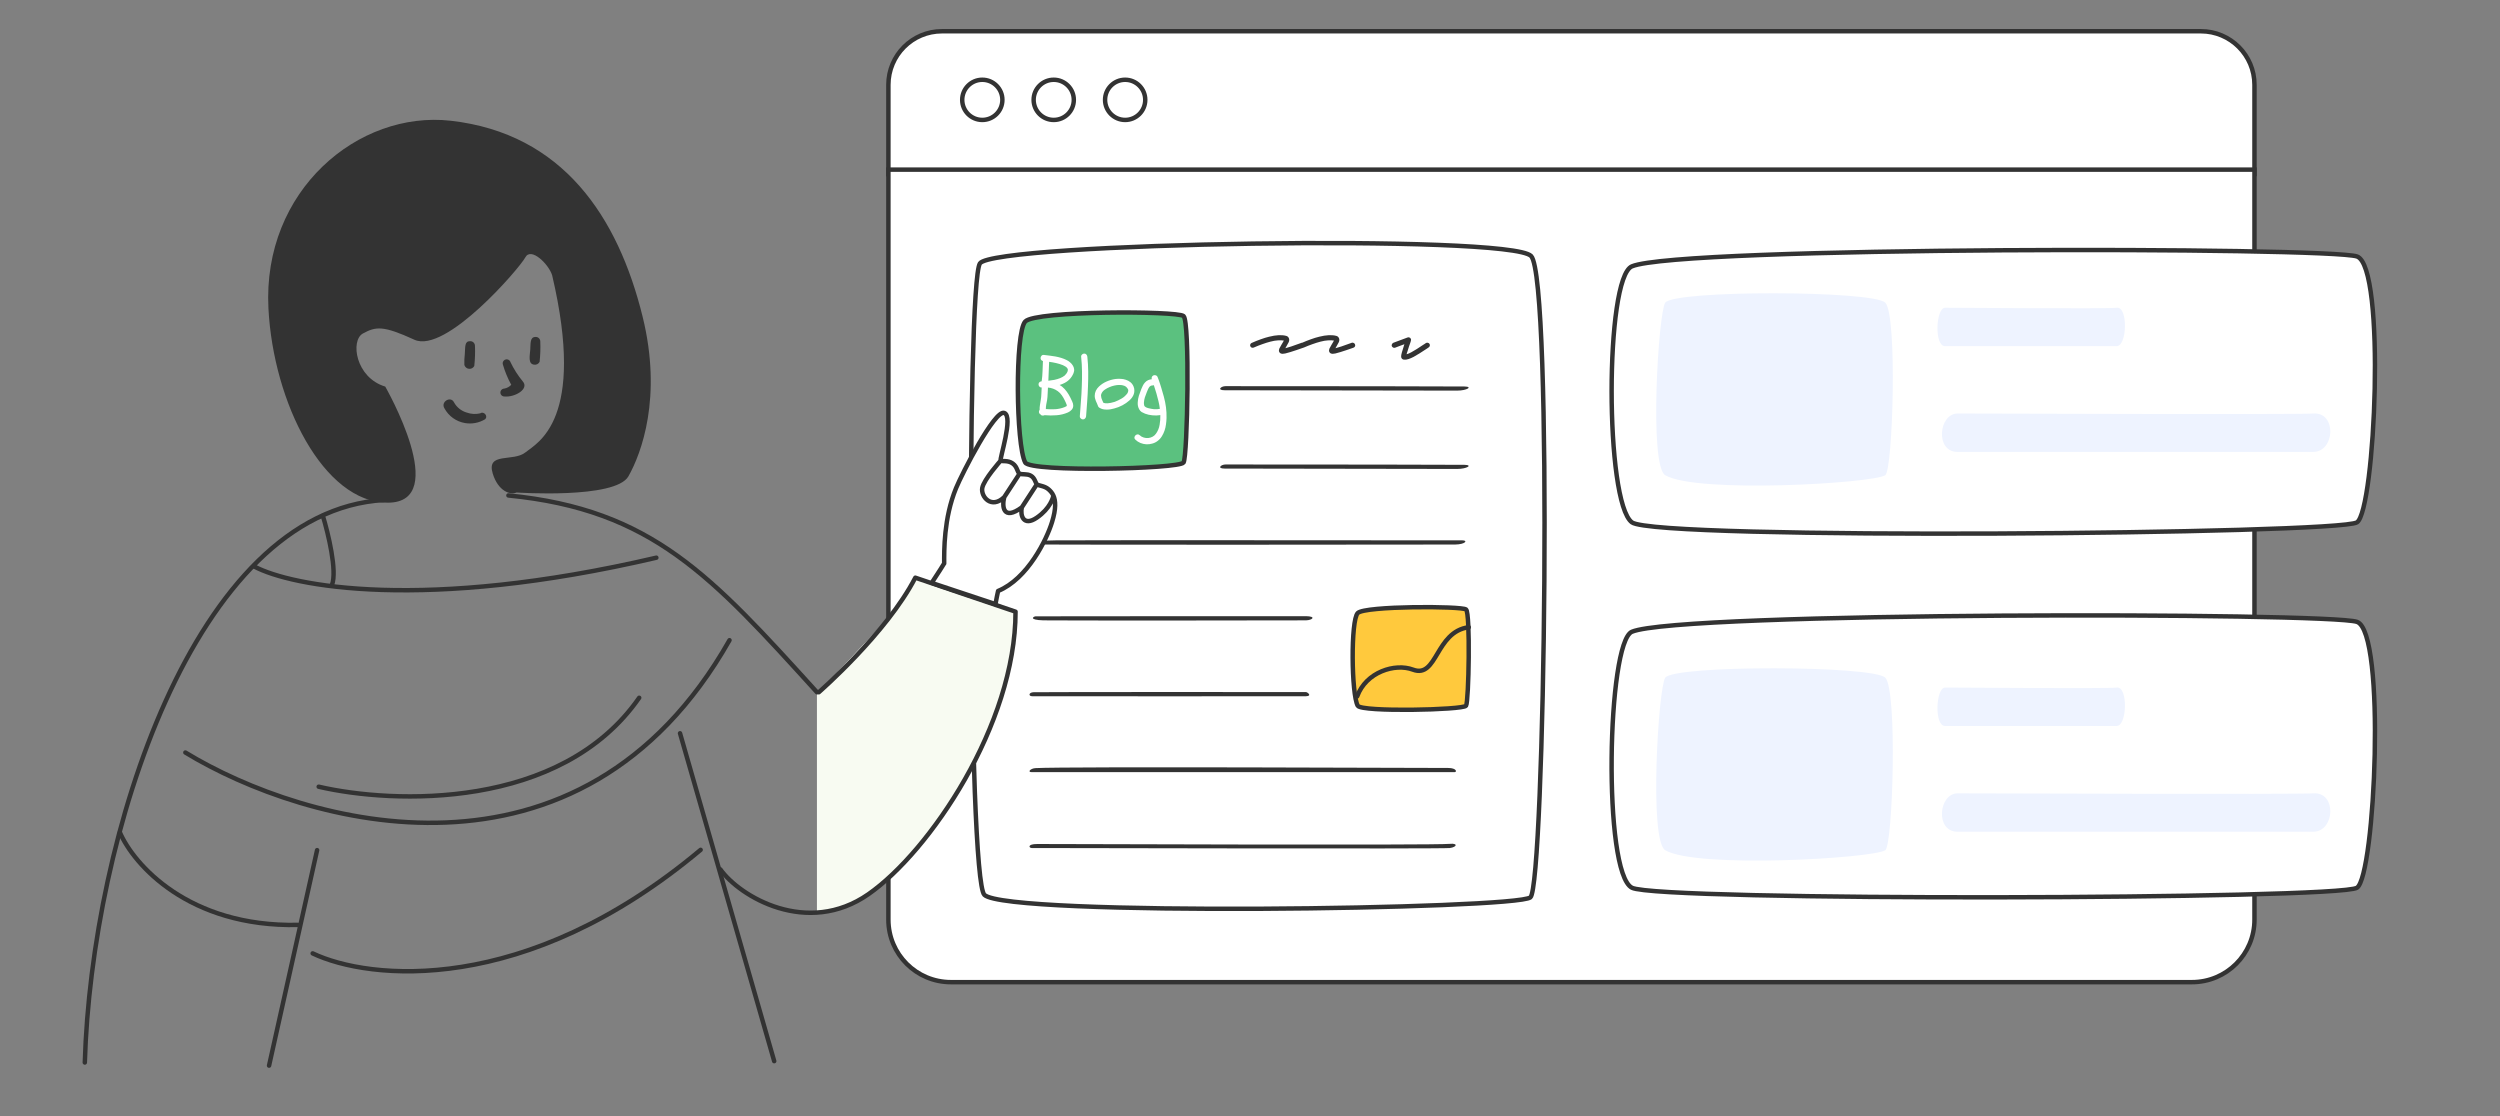 <svg width="560" height="250" viewBox="0 0 560 250" fill="none" xmlns="http://www.w3.org/2000/svg">
<rect x="0" y="0" width="560" height="250" fill="#808080" stroke="none"/>
<g clip-path="url(#clip0_133_1169)">
<path d="M199 19C199 12.373 204.373 7 211 7H493C499.627 7 505 12.373 505 19V39H199V19Z" fill="white" stroke="#333333"/>
<circle cx="220.035" cy="22.367" r="4.5" stroke="#333333"/>
<circle cx="236.035" cy="22.367" r="4.5" stroke="#333333"/>
<circle cx="252.035" cy="22.367" r="4.5" stroke="#333333"/>
<path d="M199 38H505V206C505 213.732 498.732 220 491 220H213C205.268 220 199 213.732 199 206V38Z" fill="white" stroke="#333333"/>
<path d="M220.5 200.447C216.81 196.813 216.503 63.5 219.502 59C222.602 54.348 338.213 52.396 342.968 57.351C347.888 62.476 346.013 198.355 342.81 201.009C339.606 203.663 225.484 205.355 220.5 200.447Z" fill="white" stroke="#333333"/>
<path d="M287.287 79.257C287.198 79.257 287.116 79.244 287.04 79.219C286.798 79.168 286.627 79.022 286.525 78.78C286.449 78.564 286.468 78.323 286.582 78.056C286.709 77.789 286.874 77.491 287.078 77.16C287.154 77.046 287.224 76.931 287.287 76.817C287.364 76.69 287.427 76.576 287.478 76.474C287.503 76.436 287.522 76.404 287.535 76.379C287.548 76.341 287.56 76.309 287.573 76.284C287.192 76.22 286.747 76.207 286.239 76.245C285.744 76.271 285.184 76.366 284.562 76.531C284.016 76.671 283.425 76.855 282.789 77.084C282.167 77.3 281.506 77.561 280.807 77.865C280.668 77.916 280.528 77.916 280.388 77.865C280.248 77.815 280.147 77.719 280.083 77.579C280.007 77.44 280 77.294 280.064 77.141C280.128 76.976 280.229 76.868 280.369 76.817C281.08 76.499 281.76 76.226 282.408 75.998C283.069 75.756 283.692 75.566 284.276 75.426C285.839 75.032 287.116 74.969 288.107 75.235C288.399 75.311 288.602 75.489 288.717 75.769C288.831 76.049 288.806 76.36 288.64 76.703C288.475 77.046 288.278 77.402 288.05 77.77C288.037 77.796 288.018 77.827 287.992 77.865C287.967 77.903 287.942 77.948 287.916 77.999C288.208 77.935 288.64 77.808 289.212 77.618C289.784 77.427 290.572 77.147 291.576 76.779C291.715 76.728 291.855 76.741 291.995 76.817C292.147 76.881 292.249 76.989 292.3 77.141C292.363 77.281 292.363 77.427 292.3 77.579C292.236 77.719 292.122 77.821 291.957 77.885C291.372 78.088 290.839 78.272 290.356 78.437C289.873 78.602 289.441 78.742 289.06 78.856C288.552 79.009 288.164 79.117 287.897 79.18C287.63 79.231 287.427 79.257 287.287 79.257ZM298.51 79.257C298.421 79.257 298.339 79.244 298.263 79.219C298.021 79.168 297.85 79.022 297.748 78.78C297.672 78.564 297.691 78.323 297.805 78.056C297.932 77.789 298.097 77.491 298.301 77.16C298.377 77.046 298.447 76.931 298.51 76.817C298.587 76.69 298.65 76.576 298.701 76.474C298.726 76.436 298.745 76.404 298.758 76.379C298.771 76.341 298.784 76.309 298.796 76.284C298.415 76.22 297.97 76.207 297.462 76.245C296.967 76.271 296.408 76.366 295.785 76.531C295.239 76.671 294.648 76.855 294.013 77.084C293.39 77.3 292.729 77.561 292.03 77.865C291.891 77.916 291.751 77.916 291.611 77.865C291.471 77.815 291.37 77.719 291.306 77.579C291.23 77.44 291.224 77.294 291.287 77.141C291.351 76.976 291.452 76.868 291.592 76.817C292.304 76.499 292.983 76.226 293.631 75.998C294.292 75.756 294.915 75.566 295.499 75.426C297.062 75.032 298.339 74.969 299.33 75.235C299.622 75.311 299.825 75.489 299.94 75.769C300.054 76.049 300.029 76.36 299.864 76.703C299.698 77.046 299.501 77.402 299.273 77.77C299.26 77.796 299.241 77.827 299.216 77.865C299.19 77.903 299.165 77.948 299.139 77.999C299.432 77.935 299.864 77.808 300.435 77.618C301.007 77.427 301.795 77.147 302.799 76.779C302.938 76.728 303.078 76.741 303.218 76.817C303.37 76.881 303.472 76.989 303.523 77.141C303.586 77.281 303.586 77.427 303.523 77.579C303.459 77.719 303.345 77.821 303.18 77.885C302.595 78.088 302.062 78.272 301.579 78.437C301.096 78.602 300.664 78.742 300.283 78.856C299.775 79.009 299.387 79.117 299.12 79.18C298.853 79.231 298.65 79.257 298.51 79.257ZM314.714 80.572C314.651 80.572 314.587 80.565 314.524 80.553C314.46 80.553 314.39 80.546 314.314 80.534C314.161 80.483 314.034 80.375 313.933 80.21C313.882 80.108 313.856 79.968 313.856 79.79C313.856 79.612 313.914 79.32 314.028 78.914C314.142 78.507 314.327 77.903 314.581 77.103C314.301 77.205 313.977 77.325 313.609 77.465C313.253 77.605 312.884 77.745 312.503 77.885C312.364 77.935 312.224 77.929 312.084 77.865C311.932 77.789 311.824 77.675 311.76 77.522C311.709 77.383 311.722 77.243 311.798 77.103C311.862 76.951 311.97 76.843 312.122 76.779C312.668 76.576 313.177 76.385 313.647 76.207C314.13 76.029 314.524 75.883 314.828 75.769C315.133 75.655 315.286 75.597 315.286 75.597C315.413 75.547 315.534 75.54 315.648 75.578C315.813 75.617 315.934 75.712 316.01 75.864C316.074 75.979 316.093 76.08 316.067 76.169C316.055 76.258 316.036 76.353 316.01 76.455C315.985 76.506 315.966 76.563 315.953 76.627C315.94 76.677 315.921 76.741 315.896 76.817C315.807 77.033 315.712 77.3 315.61 77.618C315.521 77.923 315.426 78.234 315.324 78.552C315.26 78.729 315.21 78.882 315.172 79.009C315.133 79.136 315.102 79.25 315.076 79.352C315.318 79.301 315.667 79.155 316.124 78.914C316.518 78.698 316.938 78.45 317.382 78.17C317.84 77.878 318.304 77.573 318.774 77.255C318.875 77.192 318.977 77.129 319.079 77.065C319.193 77.001 319.295 76.931 319.384 76.855C319.523 76.766 319.669 76.741 319.822 76.779C319.987 76.805 320.114 76.887 320.203 77.027C320.292 77.154 320.317 77.294 320.279 77.446C320.254 77.599 320.171 77.719 320.032 77.808C319.93 77.885 319.822 77.961 319.708 78.037C319.606 78.1 319.498 78.17 319.384 78.247C318.901 78.564 318.431 78.869 317.973 79.161C317.516 79.454 317.084 79.708 316.677 79.924C315.851 80.356 315.197 80.572 314.714 80.572Z" fill="#333333"/>
<path d="M229.651 103.604C227.576 99.697 227.327 74.504 229.651 72.018C231.974 69.533 263.741 69.618 265.12 70.798C266.547 72.018 266.009 102.144 265.12 103.604C264.231 105.063 230.833 105.829 229.651 103.604Z" fill="#5BC17F" stroke="#333333"/>
<path d="M233.318 86.795C233.131 86.818 232.967 86.754 232.826 86.602C232.697 86.449 232.633 86.285 232.633 86.109C232.633 85.898 232.697 85.734 232.826 85.617C232.967 85.5 233.137 85.43 233.336 85.406C233.441 84.644 233.506 83.889 233.529 83.139C233.564 82.389 233.594 81.633 233.617 80.871C233.465 80.824 233.336 80.748 233.23 80.643C233.137 80.525 233.09 80.379 233.09 80.203C233.09 80.027 233.154 79.863 233.283 79.711C233.424 79.547 233.594 79.477 233.793 79.5C234.227 79.547 234.66 79.6 235.094 79.658C235.539 79.705 235.979 79.769 236.412 79.852C236.857 79.934 237.291 80.039 237.713 80.168C238.146 80.297 238.557 80.461 238.943 80.66C239.213 80.789 239.465 80.959 239.699 81.17C239.945 81.369 240.145 81.598 240.297 81.856C240.461 82.102 240.561 82.371 240.596 82.664C240.643 82.957 240.602 83.262 240.473 83.578C240.238 84.152 239.916 84.639 239.506 85.037C239.107 85.424 238.627 85.734 238.064 85.969C237.947 86.027 237.83 86.074 237.713 86.109C237.596 86.144 237.479 86.186 237.361 86.232C237.537 86.326 237.719 86.449 237.906 86.602C238.316 86.941 238.674 87.328 238.979 87.762C239.283 88.184 239.553 88.635 239.787 89.115C239.916 89.385 240.045 89.66 240.174 89.941C240.314 90.223 240.391 90.516 240.402 90.82C240.414 91.195 240.297 91.518 240.051 91.787C239.816 92.045 239.541 92.244 239.225 92.385C238.381 92.748 237.52 92.959 236.641 93.018C235.773 93.088 234.889 93.082 233.986 93C233.834 93.082 233.67 93.111 233.494 93.088C233.318 93.076 233.184 92.994 233.09 92.842C232.984 92.783 232.896 92.707 232.826 92.613C232.756 92.508 232.721 92.385 232.721 92.244C232.721 92.162 232.732 92.086 232.756 92.016C232.791 91.934 232.832 91.863 232.879 91.805C232.867 91.441 232.891 91.084 232.949 90.732C233.008 90.369 233.066 90.006 233.125 89.643C233.207 89.174 233.254 88.705 233.266 88.236C233.289 87.756 233.312 87.281 233.336 86.812L233.318 86.795ZM235.006 81.047C234.982 81.75 234.953 82.459 234.918 83.174C234.895 83.877 234.865 84.58 234.83 85.283C235.275 85.236 235.721 85.172 236.166 85.09C236.623 84.996 237.057 84.867 237.467 84.703C237.631 84.644 237.812 84.557 238.012 84.439C238.223 84.322 238.381 84.217 238.486 84.123C238.65 83.959 238.773 83.818 238.855 83.701C238.949 83.584 239.049 83.408 239.154 83.174C239.131 83.209 239.125 83.197 239.137 83.139C239.16 83.08 239.178 83.027 239.189 82.981C239.189 82.969 239.189 82.945 239.189 82.91C239.201 82.863 239.207 82.822 239.207 82.787C239.172 82.67 239.143 82.594 239.119 82.559C239.107 82.523 239.09 82.494 239.066 82.471C239.066 82.459 239.043 82.43 238.996 82.383C238.961 82.336 238.932 82.307 238.908 82.295C238.85 82.236 238.785 82.184 238.715 82.137C238.621 82.078 238.516 82.019 238.398 81.961C238.293 81.891 238.193 81.838 238.1 81.803C237.607 81.603 237.098 81.445 236.57 81.328C236.055 81.211 235.533 81.117 235.006 81.047ZM234.549 89.625C234.49 89.953 234.426 90.287 234.355 90.627C234.297 90.955 234.268 91.289 234.268 91.629C234.982 91.688 235.691 91.699 236.395 91.664C237.109 91.617 237.807 91.459 238.486 91.189C238.627 91.143 238.768 91.072 238.908 90.978C238.967 90.861 238.984 90.779 238.961 90.732C238.902 90.545 238.832 90.369 238.75 90.205C238.68 90.029 238.592 89.842 238.486 89.643C238.393 89.443 238.293 89.256 238.188 89.08C238.082 88.893 237.965 88.711 237.836 88.535L237.66 88.324L237.449 88.061C237.367 87.978 237.273 87.897 237.168 87.814C237.074 87.721 236.998 87.656 236.939 87.621C236.6 87.375 236.248 87.188 235.885 87.059C235.521 86.93 235.141 86.848 234.742 86.812C234.719 87.281 234.695 87.75 234.672 88.219C234.66 88.688 234.619 89.156 234.549 89.625ZM242.863 79.201C243.074 79.201 243.238 79.272 243.355 79.412C243.473 79.553 243.543 79.717 243.566 79.904C243.684 81.018 243.748 82.131 243.76 83.244C243.771 84.357 243.754 85.471 243.707 86.584C243.672 87.697 243.613 88.811 243.531 89.924C243.449 91.037 243.367 92.144 243.285 93.246C243.262 93.445 243.186 93.609 243.057 93.738C242.939 93.879 242.781 93.949 242.582 93.949C242.406 93.949 242.242 93.879 242.09 93.738C241.938 93.609 241.867 93.445 241.879 93.246C241.961 92.144 242.043 91.037 242.125 89.924C242.219 88.811 242.283 87.697 242.318 86.584C242.365 85.471 242.383 84.357 242.371 83.244C242.359 82.131 242.295 81.018 242.178 79.904C242.154 79.717 242.219 79.553 242.371 79.412C242.523 79.272 242.688 79.201 242.863 79.201ZM249.842 84.897C250.217 84.85 250.609 84.838 251.02 84.861C251.43 84.873 251.822 84.943 252.197 85.072C252.572 85.189 252.912 85.371 253.217 85.617C253.521 85.863 253.756 86.186 253.92 86.584C254.037 86.865 254.096 87.152 254.096 87.445C254.107 87.727 254.066 88.002 253.973 88.272C253.891 88.529 253.762 88.781 253.586 89.027C253.422 89.262 253.229 89.478 253.006 89.678C252.525 90.111 251.998 90.481 251.424 90.785C250.85 91.09 250.246 91.324 249.613 91.488C249.344 91.559 249.062 91.623 248.77 91.682C248.488 91.728 248.201 91.752 247.908 91.752C247.615 91.752 247.328 91.723 247.047 91.664C246.766 91.594 246.502 91.482 246.256 91.33C246.08 91.225 245.975 91.084 245.939 90.908C245.869 90.709 245.793 90.522 245.711 90.346C245.629 90.17 245.547 89.988 245.465 89.801C245.395 89.613 245.336 89.426 245.289 89.238C245.242 89.051 245.219 88.857 245.219 88.658C245.219 88.26 245.301 87.885 245.465 87.533C245.641 87.17 245.875 86.853 246.168 86.584C246.66 86.115 247.229 85.74 247.873 85.459C248.518 85.178 249.174 84.99 249.842 84.897ZM251.828 86.408C251.512 86.291 251.172 86.232 250.809 86.232C250.422 86.221 250.035 86.262 249.648 86.356C249.262 86.438 248.893 86.555 248.541 86.707C248.213 86.836 247.873 87.018 247.521 87.252C247.182 87.475 246.93 87.75 246.766 88.078C246.672 88.254 246.625 88.436 246.625 88.623C246.637 88.799 246.666 88.981 246.713 89.168C246.771 89.344 246.842 89.525 246.924 89.713C247.018 89.889 247.1 90.064 247.17 90.24C247.357 90.287 247.475 90.311 247.521 90.311C247.545 90.322 247.574 90.328 247.609 90.328C247.645 90.328 247.674 90.328 247.697 90.328C247.932 90.352 248.143 90.346 248.33 90.311C248.459 90.311 248.623 90.287 248.822 90.24C249.127 90.182 249.42 90.106 249.701 90.012C249.982 89.906 250.24 89.795 250.475 89.678C250.744 89.549 251.008 89.408 251.266 89.256C251.523 89.103 251.74 88.945 251.916 88.781C252.033 88.676 252.145 88.564 252.25 88.447C252.309 88.389 252.35 88.342 252.373 88.307C252.432 88.225 252.479 88.166 252.514 88.131C252.549 88.084 252.578 88.031 252.602 87.973C252.648 87.891 252.672 87.826 252.672 87.779C252.684 87.756 252.689 87.727 252.689 87.691C252.701 87.656 252.713 87.627 252.725 87.603V87.41C252.713 87.363 252.707 87.328 252.707 87.305C252.707 87.281 252.701 87.258 252.689 87.234C252.654 87.152 252.619 87.094 252.584 87.059C252.561 87.012 252.531 86.965 252.496 86.918C252.508 86.93 252.49 86.912 252.443 86.865C252.408 86.818 252.385 86.789 252.373 86.777L252.232 86.637C252.174 86.602 252.109 86.561 252.039 86.514C251.969 86.467 251.898 86.432 251.828 86.408ZM255.309 97.5C255.566 97.746 255.865 97.916 256.205 98.01C256.545 98.115 256.885 98.15 257.225 98.115C257.564 98.08 257.887 97.981 258.191 97.816C258.496 97.652 258.748 97.424 258.947 97.131C259.369 96.533 259.639 95.871 259.756 95.144C259.885 94.43 259.938 93.709 259.914 92.982C259.352 93.076 258.771 93.094 258.174 93.035C257.588 92.988 257.031 92.865 256.504 92.666C256.234 92.561 255.977 92.438 255.73 92.297C255.496 92.144 255.309 91.934 255.168 91.664C254.922 91.207 254.816 90.703 254.852 90.152C254.875 89.625 254.963 89.115 255.115 88.623C255.279 88.119 255.461 87.621 255.66 87.129C255.766 86.894 255.877 86.648 255.994 86.391C256.123 86.121 256.287 85.881 256.486 85.67C256.686 85.447 256.914 85.277 257.172 85.16C257.43 85.043 257.705 84.973 257.998 84.949C257.951 84.785 257.951 84.633 257.998 84.492C258.045 84.34 258.145 84.217 258.297 84.123C258.449 84.029 258.625 84.006 258.824 84.053C259.035 84.1 259.182 84.205 259.264 84.369C259.311 84.475 259.352 84.58 259.387 84.686C259.434 84.791 259.475 84.897 259.51 85.002C259.744 85.635 259.955 86.273 260.143 86.918C260.342 87.562 260.529 88.213 260.705 88.869C260.916 89.643 261.074 90.428 261.18 91.225C261.285 92.022 261.326 92.83 261.303 93.65C261.291 94.107 261.25 94.576 261.18 95.057C261.121 95.537 261.016 96 260.863 96.445C260.711 96.891 260.512 97.312 260.266 97.711C260.02 98.121 259.703 98.473 259.316 98.766C258.953 99.047 258.549 99.246 258.104 99.363C257.67 99.492 257.225 99.545 256.768 99.522C256.322 99.498 255.883 99.398 255.449 99.223C255.027 99.047 254.652 98.801 254.324 98.484C254.16 98.332 254.09 98.162 254.113 97.975C254.137 97.799 254.213 97.647 254.342 97.518C254.459 97.4 254.605 97.33 254.781 97.307C254.969 97.283 255.145 97.348 255.309 97.5ZM257.26 91.436C257.67 91.541 258.092 91.617 258.525 91.664C258.971 91.699 259.398 91.67 259.809 91.576C259.738 90.978 259.633 90.404 259.492 89.853C259.363 89.303 259.217 88.746 259.053 88.184C258.959 87.856 258.859 87.533 258.754 87.217C258.66 86.9 258.561 86.584 258.455 86.268C258.42 86.291 258.379 86.309 258.332 86.32C258.285 86.32 258.232 86.326 258.174 86.338C257.822 86.338 257.553 86.496 257.365 86.812C257.236 87.012 257.131 87.223 257.049 87.445C257.025 87.504 257.002 87.562 256.979 87.621C256.955 87.668 256.932 87.721 256.908 87.779C256.732 88.201 256.58 88.611 256.451 89.01C256.334 89.397 256.264 89.777 256.24 90.152V90.469C256.252 90.551 256.264 90.615 256.275 90.662C256.299 90.768 256.311 90.832 256.311 90.856C256.322 90.879 256.357 90.938 256.416 91.031C256.486 91.09 256.551 91.137 256.609 91.172C256.668 91.207 256.703 91.231 256.715 91.242C256.809 91.277 256.896 91.312 256.979 91.348C257.072 91.383 257.166 91.412 257.26 91.436Z" fill="white"/>
<path d="M304.129 158.082C302.71 155.514 302.54 138.959 304.129 137.326C305.719 135.692 327.454 135.749 328.398 136.524C329.374 137.326 329.006 157.123 328.398 158.082C327.79 159.041 304.938 159.544 304.129 158.082Z" fill="#FFC93D" stroke="#333333"/>
<path d="M234.298 121.977C228.893 121.866 230.448 121.111 236.5 121.04C242.553 120.969 323.991 121.041 327.585 121.04C328.852 121.04 328.266 121.936 325.951 121.977C323.635 122.019 237.378 122.041 234.298 121.977Z" fill="#333333"/>
<path d="M231.09 172.96C230.061 172.96 230.84 172.121 231.962 172.057C238.71 171.673 320.775 172.022 324.37 172.022C326.315 172.022 326.38 172.96 325.838 172.96H231.09Z" fill="#333333"/>
<path d="M231.232 155.959C230.305 155.959 230.418 155.077 231.538 155.057C235.451 154.985 290.197 155.02 292.521 155.022C292.864 155.022 294.018 155.918 292.521 155.959C291.024 156.001 233.223 155.959 231.232 155.959Z" fill="#333333"/>
<path d="M274.304 104.96C272.543 104.96 273.482 104.044 274.521 104.044C298.223 104.044 326.104 104.086 328.028 104.12C330.018 104.154 328.565 105.045 326.396 105.045C324.226 105.045 275.954 104.96 274.304 104.96Z" fill="#333333"/>
<path d="M274.304 87.414C272.543 87.414 273.482 86.499 274.521 86.499C298.223 86.499 326.104 86.54 328.028 86.574C330.018 86.609 328.565 87.499 326.396 87.499C324.226 87.499 275.954 87.414 274.304 87.414Z" fill="#333333"/>
<path d="M233.701 138.96C230.207 138.848 231.587 138.057 231.972 138.057C235.886 138.058 290.195 137.989 292.518 138.022C294.921 138.057 294.015 138.918 292.518 138.96C291.021 139.001 235.692 139.023 233.701 138.96Z" fill="#333333"/>
<path d="M231.099 189.96C230.502 189.96 230.027 189.057 232.348 189.057C238.401 189.058 321.133 189.379 324.756 189.022C326.64 188.837 326.369 189.744 324.756 189.96C323.142 190.175 234.179 189.96 231.099 189.96Z" fill="#333333"/>
<path d="M304 156C306 150.5 312.5 148.5 316.5 150C322 152.062 321.5 141.5 329 140.5" stroke="#333333" stroke-linecap="round" stroke-linejoin="round"/>
<path d="M365.548 117.005C359.489 112.482 359.489 62.234 365.549 59.664C376.187 55.152 521.645 55.307 527.962 57.449C534.496 59.664 532.031 114.356 527.962 117.005C523.892 119.654 370.961 121.045 365.548 117.005Z" fill="white" stroke="#333333"/>
<path d="M373.012 106.446C369.355 104.299 371.486 69.945 373.012 67.799C375.045 64.941 419.552 65.04 422.3 67.799C425.047 70.559 424.006 105.344 422.3 106.446C419.451 108.287 380.079 110.595 373.012 106.446Z" fill="#EEF3FF"/>
<path d="M435.691 77.539C433.219 77.539 433.643 68.936 435.691 68.936C438.193 68.936 472.368 69.202 474.129 68.936C476.718 68.544 476.506 77.539 474.129 77.539H435.691Z" fill="#EEF3FF"/>
<path d="M438.51 101.232C433.39 101.232 434.269 92.629 438.51 92.629C443.695 92.628 514.485 92.895 518.133 92.629C523.496 92.237 523.056 101.232 518.133 101.232H438.51Z" fill="#EEF3FF"/>
<path d="M365.551 198.853C358.992 195.465 359.994 143.87 365.551 141.513C376.189 137 521.647 137.155 527.964 139.297C534.499 141.512 532.034 196.204 527.964 198.853C523.895 201.502 371.489 201.921 365.551 198.853Z" fill="white" stroke="#333333"/>
<path d="M373.012 190.449C369.355 188.302 371.486 153.947 373.012 151.802C375.045 148.943 419.552 149.042 422.3 151.802C425.047 154.561 424.006 189.346 422.3 190.449C419.451 192.289 380.079 194.598 373.012 190.449Z" fill="#EEF3FF"/>
<path d="M435.691 162.618C433.219 162.618 433.643 154.015 435.691 154.015C438.193 154.015 472.368 154.281 474.129 154.015C476.718 153.624 476.506 162.618 474.129 162.618H435.691Z" fill="#EEF3FF"/>
<path d="M438.51 186.311C433.39 186.311 434.269 177.708 438.51 177.708C443.695 177.707 514.485 177.974 518.133 177.708C523.496 177.316 523.056 186.311 518.133 186.311H438.51Z" fill="#EEF3FF"/>
<path d="M203 133.501L198 139.5L183 155.5V204.5L190 203L196 199.5L208 187L218.5 171L224.5 154.21L227 146.001L227.5 137.001L205 129.21L203 133.501Z" fill="url(#paint0_linear_133_1169)"/>
<path d="M203 133.501L198 139.5L183 155.5V204.5L190 203L196 199.5L208 187L218.5 171L224.5 154.21L227 146.001L227.5 137.001L205 129.21L203 133.501Z" fill="#F8FBF2"/>
<path d="M60.129 69.076C61.22 90.225 72.5 112.604 86.855 112.604C101.21 112.603 86.293 86.593 86.293 86.593C79.641 84.597 78.43 76.24 81.312 74.688C84.195 73.136 85.79 72.873 92.817 76.097C99.844 79.321 116.391 60.063 117.67 57.658C118.949 55.253 122.932 59.21 123.683 61.666C131.299 94.136 120.365 99.185 117.67 101.351C114.975 103.517 108.875 101.177 110.376 106.089C111.576 110.019 114.331 110.964 115.701 110.321C115.701 110.321 137.864 111.83 140.77 106.69C143.675 101.55 148.381 88.972 143.96 70.988C138.434 48.508 126.041 29.904 100.996 27.05C80.296 24.692 58.765 42.639 60.129 69.076Z" fill="#333333"/>
<path d="M60.269 238.698L71.032 190.43" stroke="#333333" stroke-linecap="round" stroke-linejoin="round"/>
<path d="M56.996 126.917C65.28 131.323 94.881 137.094 147.019 124.924" stroke="#333333" stroke-linecap="round" stroke-linejoin="round"/>
<path d="M41.523 168.564C68.193 184.808 129.908 202.519 163.408 143.409M71.389 176.223C88.013 180.096 125.644 181.533 143.179 156.303M70.04 213.559C82.616 219.563 117.603 223.33 156.942 190.365" stroke="#333333" stroke-linecap="round" stroke-linejoin="round"/>
<path d="M18.998 238C20.498 187.5 43.5 114.5 86.004 112.004M183.006 155.063C159.355 129.008 146.101 114.159 113.888 110.982" stroke="#333333" stroke-linecap="round" stroke-linejoin="round"/>
<path d="M152.326 164.254L173.422 237.698" stroke="#333333" stroke-linecap="round" stroke-linejoin="round"/>
<path d="M72.312 115.52C73.5 119.408 75.572 127.95 74.358 131.007" stroke="#333333" stroke-linecap="round" stroke-linejoin="round"/>
<path d="M183.412 155.064C183.412 155.064 198.618 141.828 205.032 129.402L227.481 137.018C227.481 162.272 208.261 190.728 194.534 200.292C180.807 209.857 165.68 200.815 161.365 194.749" stroke="#333333" stroke-linecap="round" stroke-linejoin="round"/>
<path d="M26.855 186.475C29.925 193.593 42.202 207.7 66.749 207.182" stroke="#333333" stroke-linecap="round" stroke-linejoin="round"/>
<path d="M117.086 85.414C118.617 87.101 115.383 89.024 113.003 88.816C112.887 88.82 112.771 88.8 112.662 88.759C112.553 88.718 112.453 88.655 112.368 88.576C112.284 88.496 112.215 88.4 112.168 88.294C112.12 88.188 112.093 88.073 112.09 87.957C112.086 87.841 112.106 87.725 112.147 87.616C112.188 87.507 112.251 87.407 112.331 87.322C112.41 87.238 112.506 87.169 112.612 87.122C112.718 87.074 112.833 87.047 112.949 87.044C113.55 86.938 114.101 86.641 114.52 86.198C113.731 84.755 113.101 83.23 112.643 81.65C112.573 81.423 112.597 81.178 112.708 80.969C112.82 80.759 113.01 80.603 113.237 80.533C113.463 80.464 113.708 80.488 113.918 80.599C114.127 80.71 114.284 80.9 114.353 81.127C115.088 82.661 116.006 84.1 117.086 85.414Z" fill="#333333"/>
<path d="M106.391 77.421C106.457 78.942 106.407 80.467 106.239 81.98C106.128 82.192 105.956 82.365 105.745 82.479C105.535 82.592 105.295 82.641 105.057 82.617C104.819 82.594 104.593 82.501 104.408 82.349C104.223 82.197 104.088 81.993 104.019 81.764C103.985 80.94 104.018 80.114 104.118 79.295C104.233 77.674 104.055 76.428 105.273 76.422C105.412 76.412 105.552 76.431 105.684 76.476C105.816 76.522 105.938 76.593 106.042 76.686C106.146 76.779 106.231 76.892 106.291 77.019C106.351 77.145 106.385 77.282 106.391 77.421Z" fill="#333333"/>
<path d="M120.384 81.558C120.171 81.674 119.928 81.721 119.688 81.692C118.228 81.569 118.68 79.724 118.777 78.312C118.875 76.9 118.689 75.493 119.944 75.476C120.082 75.466 120.221 75.485 120.352 75.532C120.483 75.578 120.603 75.651 120.704 75.746C120.806 75.841 120.887 75.956 120.942 76.083C120.997 76.211 121.025 76.348 121.025 76.487C121.085 78.008 121.034 79.532 120.873 81.046C120.767 81.263 120.596 81.442 120.384 81.558Z" fill="#333333"/>
<path d="M108.631 93.932C107.29 94.731 105.709 95.027 104.17 94.767C103.193 94.604 102.266 94.218 101.462 93.639C100.657 93.06 99.997 92.303 99.532 91.428C98.683 89.98 100.956 88.635 101.693 90.117C101.995 90.669 102.402 91.156 102.892 91.551C103.382 91.945 103.946 92.239 104.55 92.415C105.519 92.762 106.568 92.823 107.57 92.59C108.372 92.02 109.436 93.239 108.631 93.932Z" fill="#333333"/>
<path d="M232.259 108.47C232.597 108.826 233.918 108.771 234.87 109.604C235.235 109.925 235.665 110.347 235.967 111.027C236.455 112.122 236.614 113.884 235.65 116.963C234.46 120.83 230.211 129.638 223.574 132.377C223.411 133.077 223.215 134.072 222.986 135.322L208.694 130.571C210.222 128.227 211.211 126.705 211.408 126.344C211.434 126.301 211.464 126.261 211.498 126.224C211.488 123.435 211.382 116.09 214.161 109.331C215.511 106.051 222.814 91.75 224.951 92.496C227.088 93.242 223.81 102.954 224.155 103.187C224.5 103.42 225.765 103.043 226.853 103.825C227.94 104.608 227.843 105.796 228.392 106.086C228.941 106.376 230.024 106.054 230.916 106.563C231.807 107.071 231.921 108.115 232.259 108.47Z" fill="white"/>
<path d="M232.259 108.47C232.597 108.826 233.918 108.771 234.87 109.604C235.235 109.925 235.665 110.347 235.967 111.027M232.259 108.47C231.921 108.115 231.807 107.071 230.916 106.563C230.024 106.054 228.941 106.376 228.392 106.086M232.259 108.47L228.886 113.654M228.392 106.086C227.843 105.796 227.94 104.608 226.853 103.825C225.765 103.043 224.5 103.42 224.155 103.187M228.392 106.086L224.951 111.356M224.155 103.187C223.81 102.954 227.088 93.242 224.951 92.496C222.814 91.75 215.511 106.051 214.161 109.331C211.382 116.09 211.488 123.435 211.498 126.224C211.464 126.261 211.434 126.301 211.408 126.344C211.211 126.705 210.222 128.227 208.694 130.571L222.986 135.322C223.215 134.072 223.411 133.077 223.574 132.377C230.211 129.638 234.46 120.83 235.65 116.963C236.614 113.884 236.455 112.122 235.967 111.027M224.155 103.187C224.155 103.187 220.35 107.423 220.021 109.331C219.693 111.239 222.062 114.139 224.951 111.356M224.951 111.356C224.404 113.412 224.683 116.75 228.886 113.654M228.886 113.654C228.492 115.405 229.211 118.053 232.259 115.952C235.306 113.851 235.861 111.465 235.967 111.027" stroke="#333333" stroke-linecap="round" stroke-linejoin="round"/>
</g>
<defs>
<linearGradient id="paint0_linear_133_1169" x1="204.5" y1="170" x2="184" y2="170" gradientUnits="userSpaceOnUse">
<stop stop-color="white"/>
<stop offset="1" stop-color="#F8FBF2"/>
</linearGradient>
<clipPath id="clip0_133_1169">
<rect width="560" height="250" fill="white"/>
</clipPath>
</defs>
</svg>

